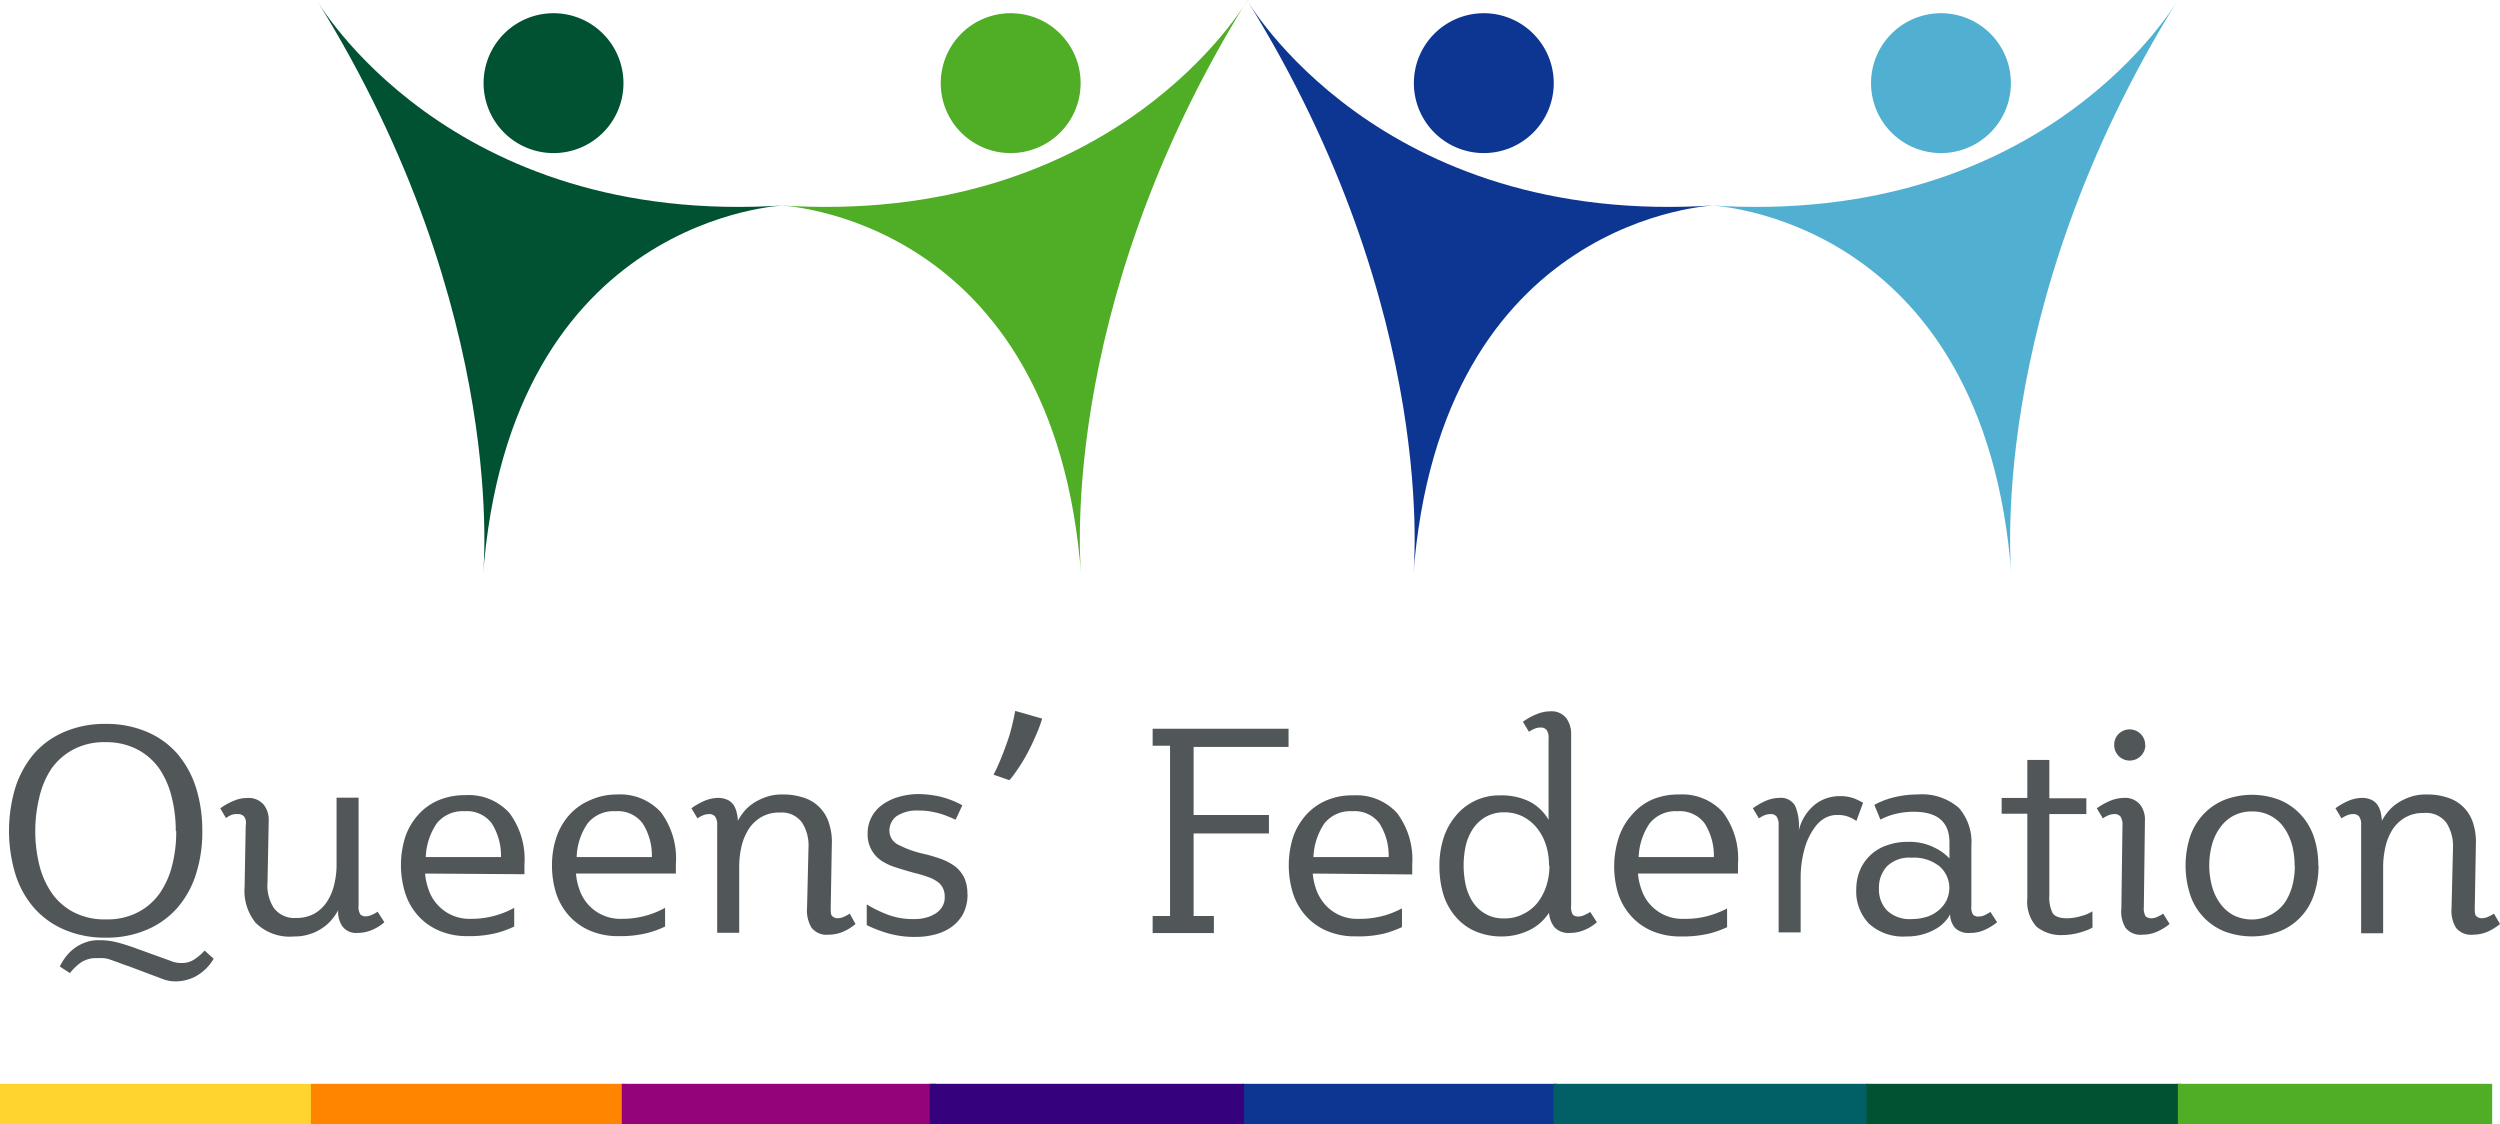 <svg xmlns="http://www.w3.org/2000/svg" viewBox="0 0 227 102.1"><path d="M85.42,7.55a6.35,6.35,0,1,1,6.34,6.35,6.34,6.34,0,0,1-6.34-6.35" fill="#4fad26"/><path d="M113.28,0S101.39,20.73,70.7,18.64c0,0,25.06.8,27.48,33.74,0,0-2.58-23.94,15.09-52.38" fill="#4fad26"/><path d="M56.61,7.55a6.35,6.35,0,1,0-6.34,6.35,6.34,6.34,0,0,0,6.34-6.35" fill="#015232"/><path d="M28.75,0S40.64,20.73,71.33,18.64c0,0-25.07.8-27.48,33.74,0,0,2.58-23.94-15.1-52.38" fill="#015232"/><path d="M141.08,7.55a6.35,6.35,0,1,0-6.35,6.35h0a6.35,6.35,0,0,0,6.35-6.35" fill="#0d3692"/><path d="M113.22,0s11.89,20.73,42.58,18.64c0,0-25.07.8-27.48,33.74,0,0,2.57-23.94-15.1-52.38" fill="#0d3692"/><path d="M169.89,7.55a6.35,6.35,0,1,1,6.34,6.35h0a6.35,6.35,0,0,1-6.34-6.35" fill="#51b0d1"/><path d="M197.75,0s-11.89,20.73-42.58,18.64c0,0,25.07.8,27.48,33.74,0,0-2.58-23.94,15.1-52.38" fill="#51b0d1"/><path d="M18.37,75.44a12.48,12.48,0,0,1-.56,3.88,8.59,8.59,0,0,1-1.68,3.08,7.65,7.65,0,0,1-2.75,2,9.24,9.24,0,0,1-3.78.74,9.32,9.32,0,0,1-3.79-.74,7.65,7.65,0,0,1-2.75-2,8.59,8.59,0,0,1-1.68-3.08,13.66,13.66,0,0,1,0-7.76,9,9,0,0,1,1.68-3.09,7.58,7.58,0,0,1,2.75-2,9.24,9.24,0,0,1,3.78-.74,9.32,9.32,0,0,1,3.79.74,7.58,7.58,0,0,1,2.75,2,9,9,0,0,1,1.68,3.09,13.1,13.1,0,0,1,.56,3.88m-2.41,0a12.65,12.65,0,0,0-.37-3.07,8,8,0,0,0-1.12-2.57,5.65,5.65,0,0,0-2-1.75,6.08,6.08,0,0,0-2.9-.66,5.94,5.94,0,0,0-2.9.66,5.65,5.65,0,0,0-2,1.75A7.81,7.81,0,0,0,3.57,72.4a13,13,0,0,0,0,6.14A7.76,7.76,0,0,0,4.71,81.1a5.53,5.53,0,0,0,2,1.74,6.1,6.1,0,0,0,2.91.64,6,6,0,0,0,2.89-.64,5.53,5.53,0,0,0,2-1.74,7.74,7.74,0,0,0,1.13-2.56A12.22,12.22,0,0,0,16,75.47M19.4,87.05a4.25,4.25,0,0,1-1.68,1.63,4,4,0,0,1-1.73.43,3.2,3.2,0,0,1-1.26-.23l-3-1.13c-.4-.13-.74-.26-1-.36L10,87.13A2.27,2.27,0,0,0,9.4,87a5.12,5.12,0,0,0-.56,0,2.5,2.5,0,0,0-1.44.36,4.65,4.65,0,0,0-1.05,1l-.92-.6A5.45,5.45,0,0,1,6,86.84a4.21,4.21,0,0,1,.77-.75,3.71,3.71,0,0,1,1-.52,3.15,3.15,0,0,1,1.1-.2,6.64,6.64,0,0,1,1.66.17c.45.11.92.26,1.43.43l3.54,1.28a2.42,2.42,0,0,0,1,.19,2,2,0,0,0,1.18-.35,4.76,4.76,0,0,0,.9-.78Z" fill="#515759"/><path d="M34.9,83.74a4,4,0,0,1-1.15.71,3.33,3.33,0,0,1-1.28.26,1.55,1.55,0,0,1-1.39-.61,2.28,2.28,0,0,1-.37-1.46,4.88,4.88,0,0,1-.6.88,3.81,3.81,0,0,1-.88.77,4,4,0,0,1-1.14.54,4.31,4.31,0,0,1-1.38.2,4.39,4.39,0,0,1-3.5-1.24,4.62,4.62,0,0,1-1-3.29l.1-5.55a1.06,1.06,0,0,0-.14-.8.72.72,0,0,0-.57-.23A1.38,1.38,0,0,0,21,74a2.31,2.31,0,0,0-.48.28L20,73.4a5.53,5.53,0,0,1,1.21-.68,3,3,0,0,1,1.22-.26,1.79,1.79,0,0,1,1.52.61,2.24,2.24,0,0,1,.45,1.46l-.11,5.6a3.72,3.72,0,0,0,.58,2.32,2.31,2.31,0,0,0,2,.9,3.32,3.32,0,0,0,1.69-.4,3.4,3.4,0,0,0,1.14-1.09,4.79,4.79,0,0,0,.65-1.57,7.32,7.32,0,0,0,.21-1.86v-6h2v9.77a1.33,1.33,0,0,0,.16.83.66.66,0,0,0,.52.17,1.33,1.33,0,0,0,.56-.15,2.62,2.62,0,0,0,.49-.27Z" fill="#515759"/><path d="M38.6,79.32a5.72,5.72,0,0,0,.3,1.41,3.91,3.91,0,0,0,3.86,2.7,8,8,0,0,0,3.93-1v1.7a9.08,9.08,0,0,1-1.58.58A10,10,0,0,1,42.5,85a6.4,6.4,0,0,1-2.66-.51,5.38,5.38,0,0,1-1.9-1.37,5.64,5.64,0,0,1-1.14-2,8.53,8.53,0,0,1,0-5.13,5.71,5.71,0,0,1,1.17-2,5.11,5.11,0,0,1,1.83-1.32,6.17,6.17,0,0,1,2.44-.47,5,5,0,0,1,4,1.6,7,7,0,0,1,1.38,4.69v.89Zm6.89-1.5a5.5,5.5,0,0,0-.84-3.06,2.81,2.81,0,0,0-2.46-1.1,3,3,0,0,0-2.53,1.1,5.79,5.79,0,0,0-1,3.06Z" fill="#515759"/><path d="M52.3,79.32a5.72,5.72,0,0,0,.3,1.41,3.91,3.91,0,0,0,3.86,2.7,8,8,0,0,0,3.93-1v1.7a9.08,9.08,0,0,1-1.58.58A10,10,0,0,1,56.2,85a6.4,6.4,0,0,1-2.66-.51,5.47,5.47,0,0,1-1.9-1.37,5.79,5.79,0,0,1-1.14-2,8.33,8.33,0,0,1-.38-2.52A8,8,0,0,1,50.53,76a5.84,5.84,0,0,1,1.16-2,5.24,5.24,0,0,1,1.84-1.32A5.82,5.82,0,0,1,56,72.14a5,5,0,0,1,4,1.6,7,7,0,0,1,1.37,4.69v.89Zm6.89-1.5a5.42,5.42,0,0,0-.84-3.06,2.81,2.81,0,0,0-2.46-1.1,3,3,0,0,0-2.53,1.1,5.69,5.69,0,0,0-1,3.06Z" fill="#515759"/><path d="M77.68,83.9a4.51,4.51,0,0,1-1.15.71,3.34,3.34,0,0,1-1.29.26,1.74,1.74,0,0,1-1.55-.63,3,3,0,0,1-.41-1.78L73.41,77a3.86,3.86,0,0,0-.59-2.32,2.28,2.28,0,0,0-2-.9,3.21,3.21,0,0,0-1.69.41,3.37,3.37,0,0,0-1.14,1.08,5,5,0,0,0-.66,1.58,8.2,8.2,0,0,0-.21,1.85v6h-2V74.94a1.32,1.32,0,0,0-.19-.8.67.67,0,0,0-.55-.22,1.38,1.38,0,0,0-.56.12,2.34,2.34,0,0,0-.49.27l-.55-.92a6.41,6.41,0,0,1,1.2-.68,3.22,3.22,0,0,1,1.19-.26,2.06,2.06,0,0,1,.88.17,1.36,1.36,0,0,1,.55.46,2,2,0,0,1,.28.65,3.6,3.6,0,0,1,.12.79,5.26,5.26,0,0,1,.6-.88,4,4,0,0,1,.88-.76,5.37,5.37,0,0,1,1.14-.53A4.12,4.12,0,0,1,71,72.14a5.86,5.86,0,0,1,2.07.32,3.48,3.48,0,0,1,2.22,2.35,5.32,5.32,0,0,1,.24,1.86l-.1,5.71c0,.44,0,.71.16.82a.66.66,0,0,0,.52.17,1.32,1.32,0,0,0,.55-.14,4,4,0,0,0,.5-.27Z" fill="#515759"/><path d="M87.85,81.18A3.78,3.78,0,0,1,87.44,83a3.59,3.59,0,0,1-1.07,1.19,4.6,4.6,0,0,1-1.5.67,6.63,6.63,0,0,1-1.66.21,8.77,8.77,0,0,1-2.83-.4A12.06,12.06,0,0,1,78.7,84V82.12a11.57,11.57,0,0,0,1.8.89,6.43,6.43,0,0,0,2.5.44,3.89,3.89,0,0,0,1-.11,3,3,0,0,0,.89-.36,1.87,1.87,0,0,0,.64-.61,1.61,1.61,0,0,0,.25-.93,1.77,1.77,0,0,0-.2-.87,1.58,1.58,0,0,0-.55-.57,3.31,3.31,0,0,0-.85-.4,10.38,10.38,0,0,0-1.13-.33c-.57-.16-1.12-.32-1.65-.49a5.38,5.38,0,0,1-1.36-.62,2.88,2.88,0,0,1-.91-1,2.79,2.79,0,0,1-.35-1.44,3.17,3.17,0,0,1,1.41-2.7,4.74,4.74,0,0,1,1.48-.68,6.7,6.7,0,0,1,1.78-.24,9.74,9.74,0,0,1,1.86.22,8.15,8.15,0,0,1,2.07.8l-.6,1.29c-.11,0-.26-.1-.46-.18s-.44-.18-.73-.28-.64-.18-1-.25a5.78,5.78,0,0,0-1.17-.1,3.34,3.34,0,0,0-2,.5,1.65,1.65,0,0,0-.66,1.38,1.42,1.42,0,0,0,.84,1.24,9.25,9.25,0,0,0,2.28.81,15.07,15.07,0,0,1,1.62.48,5.21,5.21,0,0,1,1.25.68,3,3,0,0,1,.8,1,3.45,3.45,0,0,1,.29,1.45" fill="#515759"/><path d="M94.63,65.25A13.63,13.63,0,0,1,94,66.91c-.24.55-.49,1.07-.76,1.57a15.26,15.26,0,0,1-.83,1.36c-.28.41-.53.76-.76,1l-1.44-.5c.2-.37.39-.78.58-1.23s.38-.94.56-1.44.35-1,.49-1.56.25-1.05.34-1.56Z" fill="#515759"/><path d="M108.38,67.82V74h6.84v1.68h-6.84v7.49h1.84v1.55h-5.56V83.17h1.58V67.71h-1.58V66.17H117v1.65Z" fill="#515759"/><path d="M119.2,79.32a5.72,5.72,0,0,0,.3,1.41,4.34,4.34,0,0,0,.76,1.34,3.87,3.87,0,0,0,3.11,1.36,8.09,8.09,0,0,0,2.29-.29,8.27,8.27,0,0,0,1.64-.66v1.7a9.49,9.49,0,0,1-1.59.58,9.93,9.93,0,0,1-2.61.26,6.36,6.36,0,0,1-2.65-.51,5.29,5.29,0,0,1-1.9-1.37,5.64,5.64,0,0,1-1.14-2,8.63,8.63,0,0,1,0-5.13,6,6,0,0,1,1.17-2,5.2,5.2,0,0,1,1.83-1.32,5.83,5.83,0,0,1,2.44-.47,5,5,0,0,1,4,1.6,7,7,0,0,1,1.38,4.69v.89Zm6.89-1.5a5.42,5.42,0,0,0-.84-3.06,2.8,2.8,0,0,0-2.46-1.1,3,3,0,0,0-2.53,1.1,5.87,5.87,0,0,0-1,3.06Z" fill="#515759"/><path d="M145,83.74a4,4,0,0,1-1.15.71,3.34,3.34,0,0,1-1.29.26,1.75,1.75,0,0,1-1.4-.5,2.37,2.37,0,0,1-.51-1.33,4.43,4.43,0,0,1-1.83,1.6,5.69,5.69,0,0,1-2.44.55,6,6,0,0,1-2.47-.49,4.93,4.93,0,0,1-1.78-1.35,5.65,5.65,0,0,1-1.08-2,8.91,8.91,0,0,1-.35-2.57,8.11,8.11,0,0,1,.38-2.54,6,6,0,0,1,1.1-2,5.09,5.09,0,0,1,4-1.86,5.83,5.83,0,0,1,2.7.56,4.26,4.26,0,0,1,1.73,1.66V67.08a1.25,1.25,0,0,0-.18-.8.67.67,0,0,0-.55-.22,1.34,1.34,0,0,0-.56.12,2.12,2.12,0,0,0-.49.27l-.55-.91a5.42,5.42,0,0,1,1.22-.68,3.23,3.23,0,0,1,1.22-.27,1.7,1.7,0,0,1,1.5.62,2.43,2.43,0,0,1,.44,1.45V82.22a1.39,1.39,0,0,0,.15.83.7.7,0,0,0,.53.17,1.37,1.37,0,0,0,.56-.15,2.62,2.62,0,0,0,.49-.27Zm-4.35-5.16a6,6,0,0,0-.27-1.83,4.67,4.67,0,0,0-.8-1.53,3.94,3.94,0,0,0-1.27-1.06,3.66,3.66,0,0,0-1.72-.4,3.31,3.31,0,0,0-1.66.4,3.46,3.46,0,0,0-1.16,1.06,4.66,4.66,0,0,0-.67,1.53,8.42,8.42,0,0,0,0,3.67,4.83,4.83,0,0,0,.66,1.53A3.37,3.37,0,0,0,134.92,83a3.17,3.17,0,0,0,1.65.39A3.57,3.57,0,0,0,138.3,83,3.87,3.87,0,0,0,139.58,82a5,5,0,0,0,.82-1.53,6,6,0,0,0,.29-1.84" fill="#515759"/><path d="M148.73,79.32a5.63,5.63,0,0,0,.3,1.41,3.9,3.9,0,0,0,3.86,2.7,7.7,7.7,0,0,0,2.29-.29,8.62,8.62,0,0,0,1.64-.65v1.7a9.7,9.7,0,0,1-1.59.57,10.35,10.35,0,0,1-2.6.27,6.53,6.53,0,0,1-2.66-.51,5.44,5.44,0,0,1-1.9-1.38,5.64,5.64,0,0,1-1.14-2A8.5,8.5,0,0,1,147,76a5.8,5.8,0,0,1,1.16-2A5.24,5.24,0,0,1,150,72.61a6,6,0,0,1,2.43-.47,5,5,0,0,1,4,1.6,7,7,0,0,1,1.38,4.69v.89Zm6.89-1.5a5.5,5.5,0,0,0-.84-3.06,2.82,2.82,0,0,0-2.47-1.1,3,3,0,0,0-2.52,1.1,5.79,5.79,0,0,0-1,3.06Z" fill="#515759"/><path d="M168.56,74.55a3,3,0,0,0-.6-.34,2.63,2.63,0,0,0-1.1-.21,2.3,2.3,0,0,0-1.21.31,3,3,0,0,0-.92.89,6,6,0,0,0-.91,2,9.71,9.71,0,0,0-.32,2.46v5h-2V74.94a1.32,1.32,0,0,0-.19-.8.64.64,0,0,0-.55-.22,1.55,1.55,0,0,0-.56.11,3,3,0,0,0-.49.28l-.55-.92a6.1,6.1,0,0,1,1.19-.68,3.12,3.12,0,0,1,1.2-.26,1.48,1.48,0,0,1,1.45.72,4.77,4.77,0,0,1,.33,2.24,4.29,4.29,0,0,1,1.46-2.35,3.59,3.59,0,0,1,2.18-.77,3.67,3.67,0,0,1,1.39.21,6.68,6.68,0,0,1,.81.39Z" fill="#515759"/><path d="M181.34,83.74a5,5,0,0,1-1.17.71,3.07,3.07,0,0,1-1.27.26,1.76,1.76,0,0,1-1.37-.44,1.94,1.94,0,0,1-.46-1.26,2.6,2.6,0,0,1-.44.64,3.39,3.39,0,0,1-.8.66,5.18,5.18,0,0,1-2.72.72,4.62,4.62,0,0,1-3.39-1.14,4.22,4.22,0,0,1-1.17-3.16,4.51,4.51,0,0,1,.33-1.7,4,4,0,0,1,.93-1.36,4.1,4.1,0,0,1,1.48-.9,5.53,5.53,0,0,1,2-.33,5,5,0,0,1,2.31.5,4.67,4.67,0,0,1,1.41,1V76.49c0-1.85-1.08-2.78-3.23-2.78a7.07,7.07,0,0,0-1.52.16,5.89,5.89,0,0,0-1.52.55l-.55-1.34a7.35,7.35,0,0,1,1.81-.69,8.74,8.74,0,0,1,2.1-.25,5.08,5.08,0,0,1,3.77,1.22A4.72,4.72,0,0,1,179,76.8v5.42a1.39,1.39,0,0,0,.15.83.7.7,0,0,0,.53.17,1.22,1.22,0,0,0,.56-.14,3.43,3.43,0,0,0,.49-.28ZM177,80.68a2.62,2.62,0,0,0-.87-2,3.73,3.73,0,0,0-2.59-.8,2.86,2.86,0,0,0-2.21.79,2.83,2.83,0,0,0-.72,2,2.76,2.76,0,0,0,.73,2,3,3,0,0,0,2.28.78,4.54,4.54,0,0,0,1.32-.2,3.09,3.09,0,0,0,1.07-.58,2.9,2.9,0,0,0,.73-.9,2.82,2.82,0,0,0,.26-1.18" fill="#515759"/><path d="M190,84.22a3.13,3.13,0,0,1-.45.22c-.21.08-.43.16-.65.22a6.43,6.43,0,0,1-.76.17,5.14,5.14,0,0,1-.78.07,3.54,3.54,0,0,1-2.45-.76,3.41,3.41,0,0,1-.83-2.57V73.89h-2.33V72.45h2.33V69h2v3.48h3.36v1.44h-3.36v7.39a3.16,3.16,0,0,0,.3,1.6c.2.31.65.47,1.33.47a4.69,4.69,0,0,0,1.28-.21,3.48,3.48,0,0,0,1-.42Z" fill="#515759"/><path d="M197,83.9a5,5,0,0,1-1.17.71,3.24,3.24,0,0,1-1.27.26,1.75,1.75,0,0,1-1.56-.62,2.88,2.88,0,0,1-.38-1.79l.1-7.52a1.32,1.32,0,0,0-.18-.8.67.67,0,0,0-.55-.22,1.39,1.39,0,0,0-.57.12,2.27,2.27,0,0,0-.48.27l-.55-.92a6.34,6.34,0,0,1,1.22-.68,3.37,3.37,0,0,1,1.22-.26,1.76,1.76,0,0,1,1.5.62,2.22,2.22,0,0,1,.43,1.45l-.1,7.86a1.4,1.4,0,0,0,.17.83.81.81,0,0,0,.54.17,1.33,1.33,0,0,0,.56-.15,4.67,4.67,0,0,0,.49-.27Zm-2.2-16.24a1.42,1.42,0,0,1-1.43,1.4,1.4,1.4,0,0,1-1.4-1.42,1.38,1.38,0,0,1,.4-1,1.42,1.42,0,0,1,2,0h0a1.37,1.37,0,0,1,.41,1" fill="#515759"/><path d="M210.52,78.58a7.88,7.88,0,0,1-.41,2.64A5.36,5.36,0,0,1,207,84.56a7.09,7.09,0,0,1-5.05,0,5.41,5.41,0,0,1-3.09-3.34,8.64,8.64,0,0,1,0-5.26,5.64,5.64,0,0,1,1.19-2,5.47,5.47,0,0,1,1.9-1.32,7,7,0,0,1,5.05,0,5.47,5.47,0,0,1,1.9,1.32,5.64,5.64,0,0,1,1.19,2,8.06,8.06,0,0,1,.41,2.62m-2.15,0a7.27,7.27,0,0,0-.23-1.85,5.19,5.19,0,0,0-.71-1.55,3.45,3.45,0,0,0-2.94-1.5,3.54,3.54,0,0,0-1.71.41,3.59,3.59,0,0,0-1.2,1.09,4.76,4.76,0,0,0-.72,1.55,7.25,7.25,0,0,0,0,3.7,4.72,4.72,0,0,0,.72,1.56,3.59,3.59,0,0,0,1.2,1.09A3.71,3.71,0,0,0,207.43,82a5.14,5.14,0,0,0,.71-1.56,7.14,7.14,0,0,0,.23-1.84" fill="#515759"/><path d="M227,83.9a4.89,4.89,0,0,1-1.15.71,3.38,3.38,0,0,1-1.29.26,1.76,1.76,0,0,1-1.56-.63,3,3,0,0,1-.4-1.78l.13-5.42a3.93,3.93,0,0,0-.59-2.32,2.29,2.29,0,0,0-2.06-.9,3.23,3.23,0,0,0-1.69.41,3.37,3.37,0,0,0-1.14,1.08,5,5,0,0,0-.65,1.58,8.2,8.2,0,0,0-.21,1.85v6h-2V74.94a1.25,1.25,0,0,0-.18-.8.67.67,0,0,0-.55-.22,1.39,1.39,0,0,0-.57.12,2.27,2.27,0,0,0-.48.27l-.55-.92a6.1,6.1,0,0,1,1.19-.68,3.26,3.26,0,0,1,1.19-.26,2,2,0,0,1,.88.17,1.36,1.36,0,0,1,.55.46,2,2,0,0,1,.29.65,5.39,5.39,0,0,1,.12.79,5.26,5.26,0,0,1,.6-.88,4,4,0,0,1,.88-.76,5.07,5.07,0,0,1,1.13-.53,4.12,4.12,0,0,1,1.39-.21,5.79,5.79,0,0,1,2.07.32,3.5,3.5,0,0,1,2.23,2.35,5.56,5.56,0,0,1,.23,1.86l-.1,5.71c0,.44,0,.71.16.82a.67.67,0,0,0,.52.17,1.36,1.36,0,0,0,.56-.14,4.82,4.82,0,0,0,.5-.27Z" fill="#515759"/><rect x="112.83" y="98.41" width="28.54" height="3.69" fill="#0d3692"/><rect x="141.06" y="98.41" width="28.54" height="3.69" fill="#016065"/><rect x="169.48" y="98.41" width="28.54" height="3.69" fill="#015232"/><rect x="197.75" y="98.41" width="28.54" height="3.69" fill="#4fad26"/><rect y="98.41" width="28.54" height="3.69" fill="#ffd42f"/><rect x="28.23" y="98.41" width="28.54" height="3.69" fill="#ff8500"/><rect x="56.46" y="98.41" width="28.54" height="3.69" fill="#95037b"/><rect x="84.42" y="98.41" width="28.54" height="3.69" fill="#35017c"/></svg>